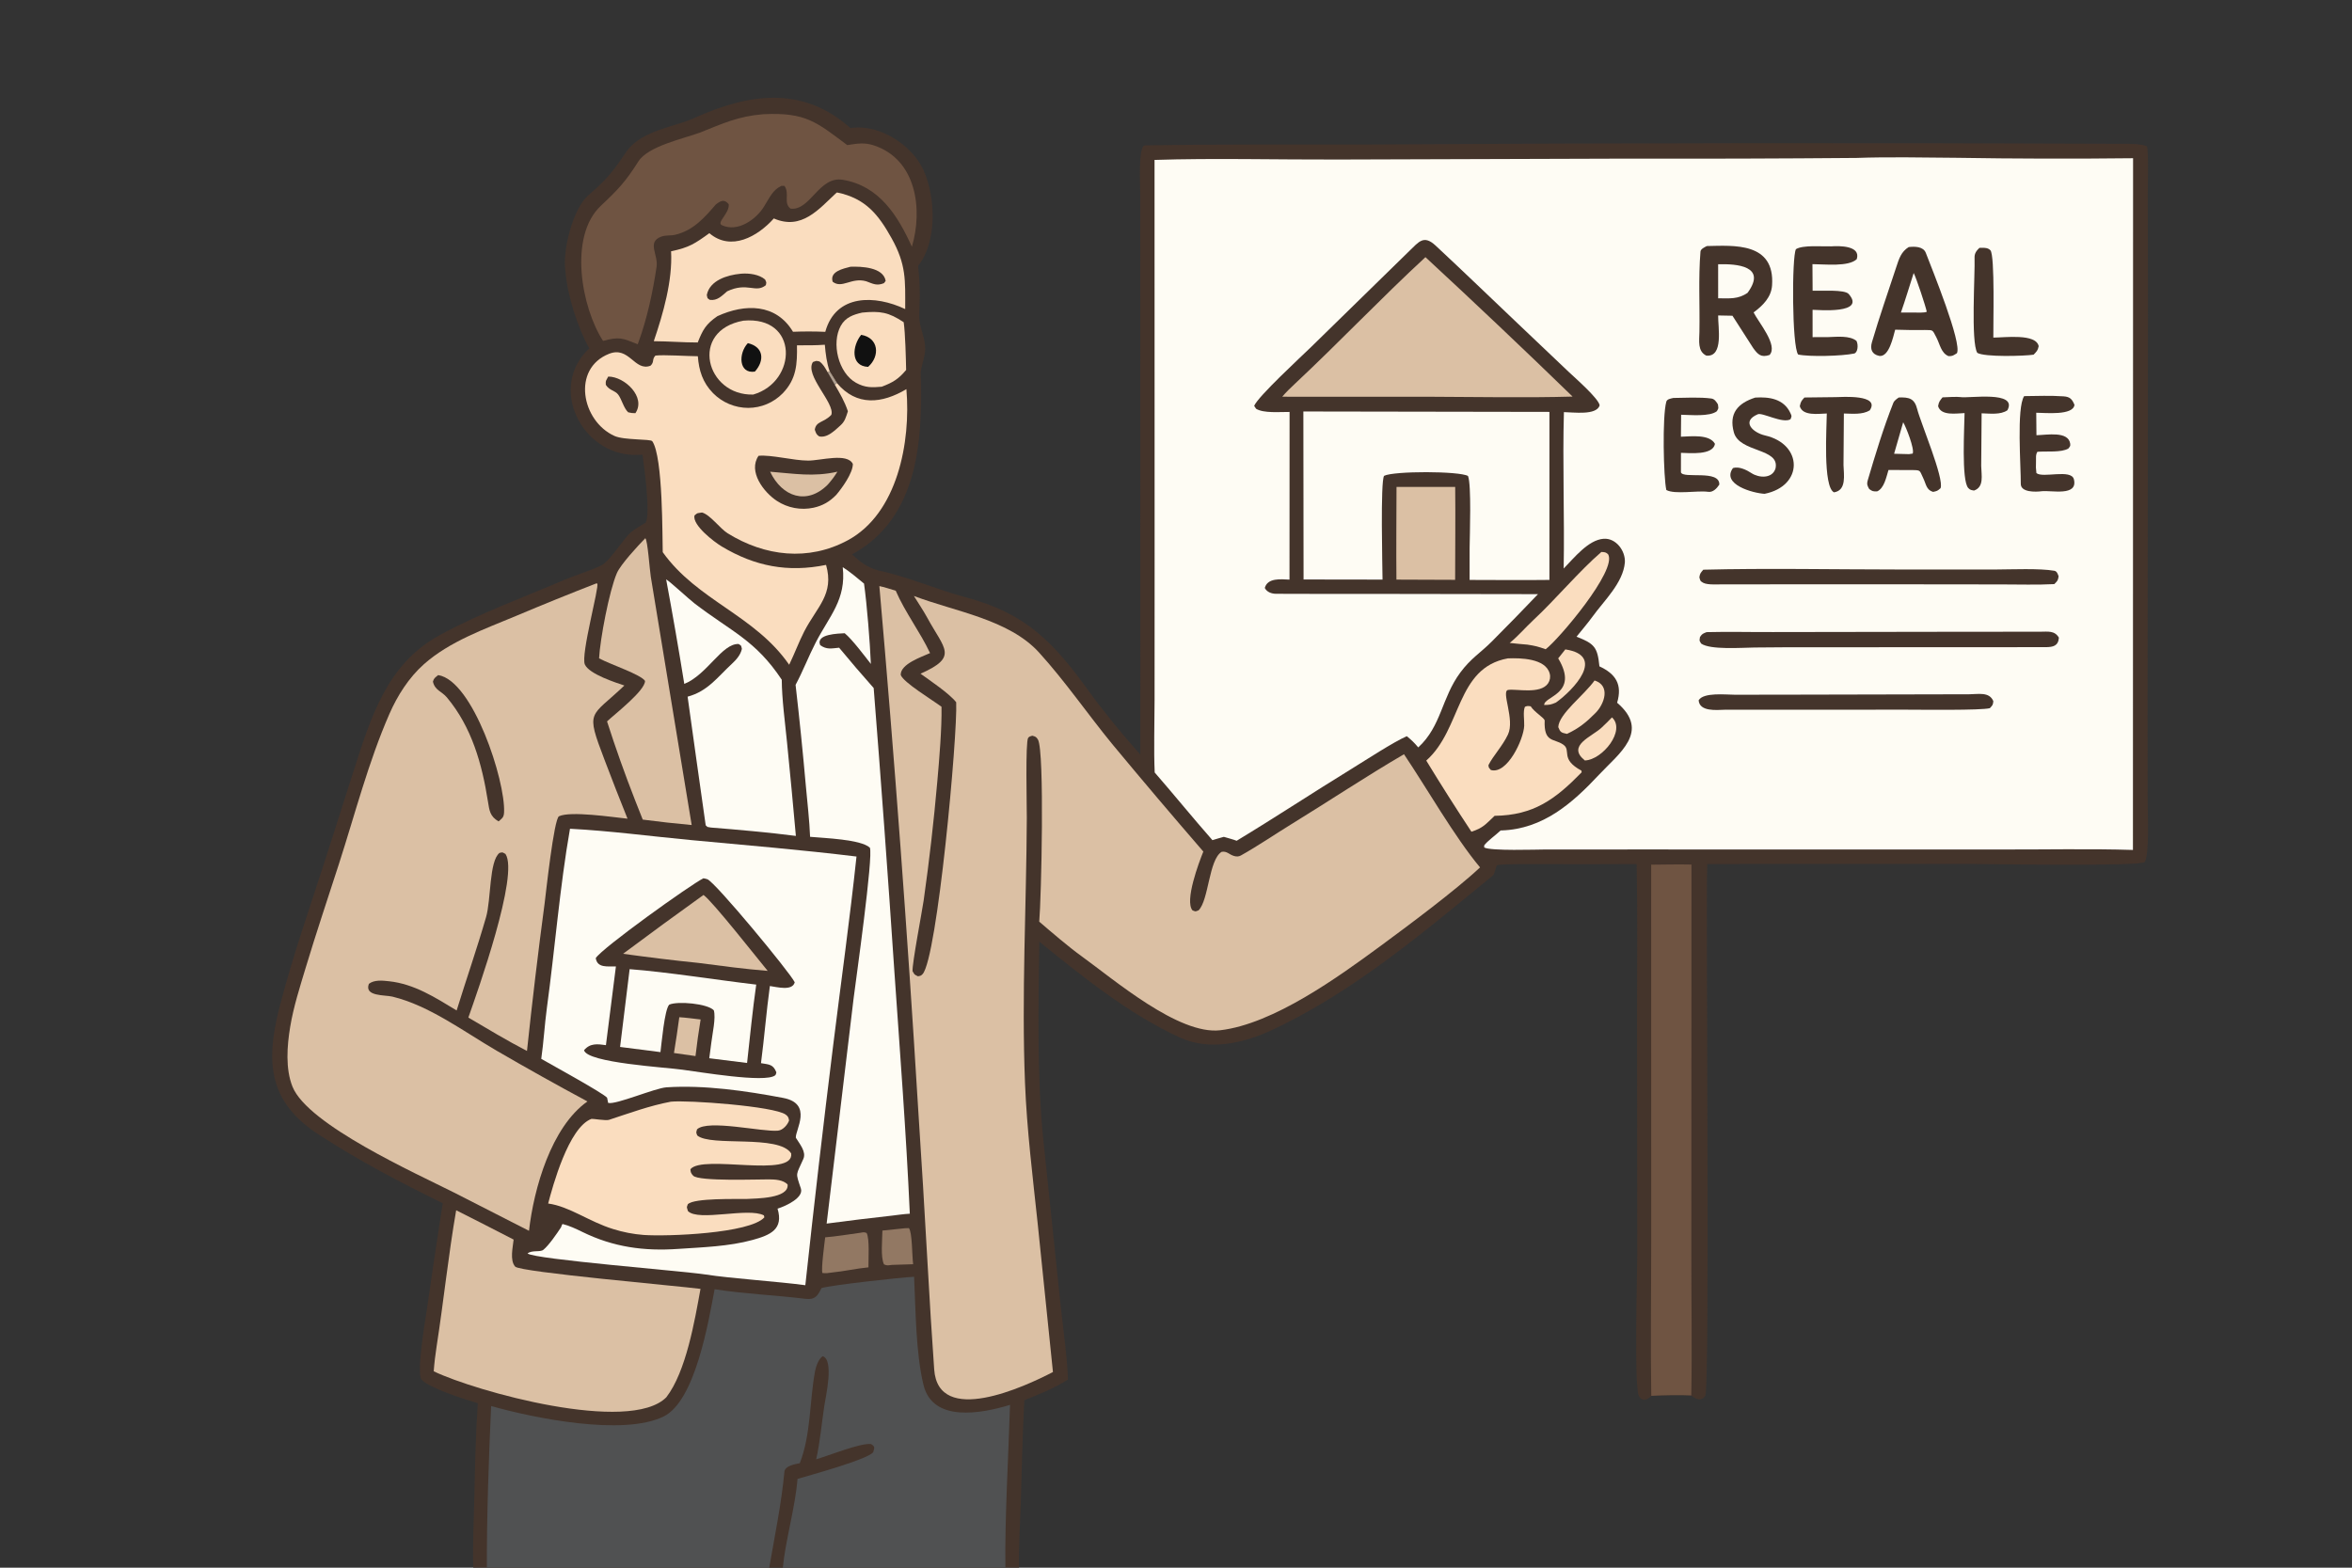 <svg width="480" height="320" viewBox="0 0 480 320" fill="none" xmlns="http://www.w3.org/2000/svg">
<rect x="0" y="0" width="480" height="320" fill="#333333" stroke="none"/>
<g clip-path="url(#clip0_7_73)">
<path d="M120.256 71.116C117.879 66.843 115.775 60.256 115.39 55.318C114.756 51.302 116.878 42.601 120.067 39.865C123.835 36.633 125.229 34.881 127.966 30.75C131.17 26.562 137.66 25.916 141.649 24.11C152.534 19.183 163.618 17.277 173.561 26.148C173.704 26.127 173.848 26.108 173.991 26.09C179.704 25.419 186.176 29.683 188.471 34.731C190.972 40.234 191.287 49.412 187.374 54.259C187.681 57.107 187.793 59.766 187.652 62.63C187.615 63.392 187.565 64.638 187.649 65.377C187.874 67.358 188.852 69.182 188.82 71.229C188.795 72.875 188.062 74.408 187.909 76.037C188.325 89.763 187.513 105.758 173.873 113.162C175.578 114.708 177.02 115.862 179.297 116.453C185.05 117.641 191.569 120.466 197.023 121.905C209.401 125.17 215.043 131.133 222.308 141.22C225.176 145.202 229.269 150.188 232.73 154.04L232.72 61.016L232.714 39.675C232.714 38.315 232.23 29.7 233.653 29.677C248.78 29.43 263.993 29.528 279.148 29.501C330.509 29.179 381.872 29.13 433.231 29.355C434.575 29.371 436.997 29.333 438.156 29.865C438.506 30.869 438.322 37.993 438.319 39.432L438.359 61.296L438.284 144.367L438.303 164.038C438.309 166.294 438.675 174.499 437.681 175.988C436.619 176.862 406.194 176.376 401.878 176.349L348.403 176.367C348.131 187.872 348.953 282.943 348.034 284.834C347.747 285.43 347.497 285.487 346.913 285.661C346.031 285.538 345.884 285.379 345.159 284.84C343.169 284.718 338.934 284.794 336.994 284.921C336.391 285.511 336.306 285.561 335.488 285.759C334.913 285.547 334.681 285.469 334.425 284.856C333.491 282.638 334.138 260.097 334.131 256.132L334.088 207.142C334.088 197.011 334.209 186.471 334.013 176.365C327.606 176.404 321.2 176.41 314.794 176.384C312.959 176.385 307.006 176.297 305.484 176.609C305.35 176.948 304.873 178.543 304.767 178.63C290.592 190.248 276.184 202.528 259.45 210.314C253.744 212.968 246.802 214.517 240.872 211.812C230.448 207.056 220.971 199.403 212.1 192.212C211.934 205.229 211.608 219.144 212.867 232.106L216.399 265.934C216.804 269.81 217.922 278.122 217.94 281.614C214.922 283.494 212.363 284.468 209.043 285.822C208.673 292.697 208.528 299.875 208.324 306.772C208.21 310.627 207.838 316.272 207.97 320H205.179H159.761H156.987H99.366H96.59C96.437 315.234 96.71 310.143 96.81 305.371C96.941 299.079 97.083 292.707 97.513 286.431C94.972 285.686 87.519 283.315 86.039 281.611C84.902 280.302 86.84 269.245 87.16 267.012C88.168 259.87 89.234 252.737 90.355 245.612C81.413 241.209 73.44 237.037 65.049 231.596C54.968 225.059 54.15 217.089 56.936 206.036C59.617 195.398 63.405 184.788 66.759 174.294L72.083 157.62C75.657 146.543 78.864 135.561 89.779 129.618C97.938 125.176 106.595 122.037 115.117 118.389C117.609 117.323 120.225 116.597 122.668 115.44C124.442 114.573 127.093 110.134 128.725 108.684C129.478 108.014 130.862 107.24 131.76 106.693C132.812 104.906 131.438 95.107 131.128 92.823C130.59 92.849 130.052 92.862 129.513 92.86C118.683 92.763 111.78 79.025 120.256 71.116Z" fill="#44342B"/>
<path d="M145.838 263.161C151.832 264.103 158.301 264.377 164.366 265.116C166.362 265.359 166.865 264.521 167.651 262.921C169.831 262.298 183.595 260.768 186.551 260.614C186.87 267.385 186.894 276.188 188.463 282.677C190.338 290.432 200.29 288.542 206.127 286.765C205.814 296.982 205.047 309.947 205.179 320H159.761H156.987H99.366C99.309 310.066 99.766 297.039 100.234 287.002C108.723 289.412 127.159 293.217 135.448 289.128C141.876 285.958 144.567 269.939 145.838 263.161Z" fill="#505152"/>
<path d="M163.218 298.676C165.51 292.854 165.2 286.017 166.336 279.896C166.504 278.988 167.071 277.284 167.918 276.836C170.25 277.635 168.514 285.058 168.232 286.919C167.688 290.505 167.363 294.359 166.565 297.882C169.19 297.093 175.566 294.535 177.74 294.758C178.598 295.254 178.484 295.497 178.202 296.427C177.058 297.908 165.541 301.055 162.759 301.878C162.308 307.618 160.271 314.544 159.761 320H156.987C158.11 313.466 159.465 307.02 160.086 300.404C160.2 299.195 162.286 298.858 163.218 298.676Z" fill="#44342B"/>
<path d="M336.975 176.501C339.641 176.485 342.556 176.408 345.2 176.474L345.172 255.414C345.153 265.071 345.341 275.234 345.159 284.84C343.169 284.718 338.934 284.794 336.994 284.921C336.828 274.438 336.987 263.687 336.984 253.179L336.975 176.501Z" fill="#6F5442"/>
<path d="M378.884 32.239C385.194 32.007 392.816 32.157 399.166 32.21C411.219 32.405 423.272 32.434 435.322 32.297L435.294 173.493C426.475 173.211 416.572 173.437 407.613 173.401L335.059 173.395L315.469 173.398C313.569 173.406 304.156 173.733 302.9 172.986L302.898 172.556C303.508 171.709 305.275 170.438 306.251 169.517L306.477 169.51C314.894 169.216 320.869 163.983 326.294 158.173C330.394 153.783 336.878 149.299 330.025 143.443C331.131 139.729 329.75 137.561 326.413 136.018C326.022 132.125 325.425 131.398 321.741 129.965C322.797 128.643 323.969 127.287 324.988 125.888C327.338 122.625 331.244 118.997 331.606 114.818C331.753 112.423 329.775 109.791 327.266 109.974C324.134 110.202 321.241 113.889 319.116 116.051C319.309 105.548 318.869 94.481 319.166 84.124C321.15 84.149 325.794 84.837 326.463 82.749C326.263 81.326 321.338 77.049 320.075 75.847L309.647 65.94C304.094 60.672 298.593 55.349 292.989 50.136C290.543 47.861 289.566 49.366 287.604 51.244L267.569 70.832C265.618 72.733 256.702 80.948 255.953 82.851L256.347 83.441C257.915 84.389 261.153 84.069 263.179 84.087L263.163 118.314C261.44 118.244 258.694 117.889 258.119 120.017C258.549 120.858 259.498 121.2 260.412 121.206C266.24 121.242 272.073 121.222 277.902 121.223L313.878 121.279C310.833 124.487 307.577 127.803 304.456 130.941C302.101 133.308 300.223 134.325 298.034 137.265C294.186 142.433 294.191 148.2 289.44 152.563C288.554 151.523 288.161 151.156 287.108 150.273C284.43 151.422 278.598 155.242 275.864 156.918C268.008 161.736 260.283 166.847 252.38 171.619C251.737 171.365 250.477 171.029 249.766 170.819C249.027 171 248.176 171.276 247.435 171.495C243.477 167.003 239.614 162.23 235.653 157.681C235.448 153.226 235.624 147.429 235.626 142.888L235.634 114.879L235.62 32.646C247.389 32.25 261.129 32.608 273.039 32.565L332.313 32.378C347.838 32.417 363.359 32.371 378.884 32.239Z" fill="#FEFCF4"/>
<path d="M348.338 50.224C353.869 50.116 362.241 49.402 361.647 58.248C361.481 60.682 359.762 62.378 357.875 63.774C358.9 65.812 362.931 70.505 361.134 72.455C359.387 73.034 358.75 72.354 357.8 71.053C356.4 68.845 354.988 66.643 353.563 64.449L350.641 64.392C350.603 66.762 351.806 72.94 348.225 72.589C346.409 71.699 346.787 69.574 346.822 67.737C346.919 62.298 346.594 56.741 347.038 51.343C347.081 50.801 347.953 50.424 348.338 50.224Z" fill="#44342B"/>
<path d="M350.641 53.944C354.403 53.828 360.678 54.269 356.647 59.772C354.716 61.123 352.931 60.896 350.644 60.887L350.641 53.944Z" fill="#FEFCF4"/>
<path d="M348.278 129.033C352.691 128.918 357.428 129.039 361.875 129.018L399.306 128.96C404.984 128.952 410.666 128.942 416.347 128.948C417.897 128.95 419.309 128.654 420.184 130.164C420.053 131.887 418.962 132.074 417.541 132.1L371.259 132.121C366.859 132.104 362.463 132.121 358.066 132.172C355.5 132.199 349.041 132.698 347.172 131.367C346.75 130.606 346.825 130.954 346.931 130.035C347.394 129.356 347.484 129.363 348.278 129.033Z" fill="#44342B"/>
<path d="M347.612 116.288C360.406 115.963 374.516 116.243 387.378 116.246L407.587 116.244C410.456 116.239 416.269 115.978 419.278 116.512C419.766 116.599 419.972 117.178 420.125 117.648C419.994 118.512 419.869 118.604 419.241 119.23C415.919 119.41 411.869 119.298 408.494 119.295L389.525 119.273C376.209 119.257 362.872 119.267 349.553 119.291C349.012 119.292 348.062 119.221 347.603 118.967C346.912 118.583 347 118.478 346.809 117.84C346.925 117.039 347.081 116.916 347.612 116.288Z" fill="#44342B"/>
<path d="M389.528 50.432C390.741 50.289 392.512 50.289 393.022 51.615C394.281 54.9 400.456 70.046 399.372 72.097C398.616 72.567 398.512 72.707 397.666 72.697C396.137 72.086 395.894 70.228 395.172 68.858C394.337 67.274 394.569 67.39 392.872 67.36C390.837 67.388 388.803 67.367 386.769 67.297C386.369 68.704 385.537 72.934 383.522 72.648C381.991 72.331 381.622 71.242 382.028 69.847C383.544 64.681 385.328 59.577 387.012 54.462C387.569 52.78 387.984 51.402 389.528 50.432Z" fill="#44342B"/>
<path d="M390.547 55.728C391.087 56.741 392.978 62.472 393.222 63.633C392.756 63.885 391.262 63.797 390.644 63.797L387.944 63.789C388.853 61.198 389.703 58.358 390.547 55.728Z" fill="#FEFCF4"/>
<path d="M401.891 141.716C403.778 141.701 405.987 141.177 406.8 143.118C406.725 143.914 406.659 143.937 406.091 144.556C404.272 145.028 391.988 144.862 388.956 144.862L351.978 144.875C350.291 144.922 346.841 145.301 346.662 142.948C347.647 141.276 352.181 141.808 354.066 141.811L364.706 141.798L401.891 141.716Z" fill="#44342B"/>
<path d="M373.722 50.286C375.322 50.176 379.819 50.097 378.928 52.904C377.231 54.497 372.447 53.928 369.887 53.918L369.922 59.345C371.612 59.418 376.434 59.042 377.281 60.007C380.909 64.148 371.028 63.256 369.912 63.239L369.916 68.82L373.069 68.81C374.878 68.756 377.481 68.447 378.878 69.587C379.309 70.483 379.106 72.016 378.387 72.166C375.894 72.689 369.253 72.859 366.969 72.366C365.691 70.754 365.666 52.277 366.522 50.86C367.941 49.976 371.747 50.342 373.722 50.286Z" fill="#44342B"/>
<path d="M387.509 81.136C389.616 81.067 390.716 81.316 391.272 83.532C391.953 86.242 396.834 97.763 396.028 99.658C395.409 100.204 395.316 100.236 394.506 100.407C393.116 100.002 393.097 98.842 392.503 97.618C391.712 95.985 392.053 95.983 390.294 95.95L385.406 95.936C384.953 97.382 384.537 99.676 383.084 100.305C382.253 100.308 382.141 100.309 381.475 99.822C381.131 99.216 380.925 98.88 381.178 98.022C382.716 92.791 384.394 87.281 386.4 82.221C386.575 81.779 387.141 81.377 387.509 81.136Z" fill="#44342B"/>
<path d="M388.403 86.195C388.981 87.121 390.772 91.684 390.344 92.587L389.591 92.7L386.55 92.622L388.403 86.195Z" fill="#FEFCF4"/>
<path d="M341.509 81.232C343.881 81.2 346.947 81.028 349.275 81.35C349.903 81.436 350.287 82.024 350.6 82.547C350.7 83.518 350.787 83.173 350.384 83.937C348.919 85.084 345.047 84.692 343.087 84.661L343.044 89.144C345.047 89.085 348.881 88.573 349.994 90.603C349.562 92.981 344.834 92.473 343.053 92.433L343.047 96.41C343.456 97.809 351.022 95.781 350.878 98.922C350.366 99.7 349.587 100.534 348.609 100.393C346.447 100.081 341.809 100.975 340.069 100.023C339.494 97.517 339.219 85.013 340.066 81.99C340.219 81.444 341.016 81.344 341.509 81.232Z" fill="#44342B"/>
<path d="M358.209 81.157C361.034 80.974 364.041 81.395 365.384 84.312C365.703 85.004 365.666 84.905 365.409 85.579C363.822 86.52 359.631 84.136 358.728 84.562C355.3 86.017 357.719 88.315 360.222 88.888C368.012 90.67 368.072 99.212 360.125 100.798C357.75 100.674 351.244 98.879 353.666 95.538C354.884 95.15 356.469 95.932 357.456 96.582C358.953 97.57 361.7 97.755 362.35 95.623C363.284 91.397 355 92.45 353.847 88.251C352.794 84.413 354.628 82.308 358.209 81.157Z" fill="#44342B"/>
<path d="M413.094 80.857C415.75 80.824 418.5 80.72 421.153 80.903C422.45 80.992 422.891 81.49 423.363 82.643C423.081 84.864 417.438 84.26 415.559 84.25L415.603 88.838C417.775 88.778 422.097 87.95 422.491 90.558C422.572 91.102 422.397 91.167 422.116 91.555C420.669 92.411 417.678 92.069 415.8 92.218C415.406 92.817 415.534 93.501 415.509 94.332C415.475 95.266 415.472 95.608 415.594 96.56C416.853 97.669 422.709 95.652 423.247 97.843C424.122 101.422 418.541 100.021 416.622 100.275C415.441 100.431 412.375 100.528 412.406 98.754C412.444 95.294 411.509 83.257 413.094 80.857Z" fill="#44342B"/>
<path d="M403.956 50.597C404.094 50.589 404.231 50.583 404.369 50.58C405.016 50.564 405.728 50.582 406.203 51.085C407.156 52.092 406.756 66.612 406.803 68.911C409.144 68.907 415.509 68.029 416.059 70.659C415.878 71.563 415.65 71.733 415.025 72.397C413.175 72.684 405.016 72.919 403.531 72.026C402.184 69.864 403.094 55.93 402.972 52.605C402.941 51.73 403.341 51.197 403.956 50.597Z" fill="#44342B"/>
<path d="M368.253 81.138C370.366 81.11 372.503 81.105 374.616 81.063C375.912 81.037 383.794 80.465 381.581 83.766C380.078 84.674 378.062 84.44 376.3 84.406L376.225 94.916C376.278 96.916 376.897 100.082 374.291 100.498C371.984 99.393 372.8 87.226 372.816 84.403C371.084 84.451 367.875 84.961 367.306 82.913C367.516 81.961 367.597 81.864 368.253 81.138Z" fill="#44342B"/>
<path d="M396.431 81.109C397.078 81.073 399.538 80.952 400.081 81.053C401.731 81.36 411.856 79.673 409.678 83.738C408.3 84.707 406.119 84.415 404.413 84.366L404.328 95.12C404.372 97.073 404.944 99.394 402.869 100.132C402.325 100.036 402.094 100.04 401.697 99.625C400.25 98.123 400.909 87.085 400.931 84.321C399.181 84.386 396.134 84.924 395.531 82.91C395.678 82.002 395.872 81.821 396.431 81.109Z" fill="#44342B"/>
<path d="M179.462 119.633C180.381 119.808 181.858 120.297 182.802 120.58C184.73 125.033 187.771 128.969 189.809 133.309C188.056 134.102 183.76 135.531 183.818 137.767C184.378 139.315 190.223 142.834 192.145 144.267C192.231 148.61 191.679 155.106 191.288 159.516C190.576 167.63 189.648 175.725 188.504 183.79C188.192 185.972 186.118 196.773 186.237 198.242C186.756 199.085 186.467 198.813 187.328 199.284C187.787 199.204 187.948 199.199 188.28 198.84C191.288 195.582 195.455 149.985 195.142 143.347C193.739 141.556 189.814 138.923 187.865 137.518C195.652 134.056 192.738 132.526 189.245 126.103C188.428 124.601 187.41 123.11 186.513 121.653C194.855 124.83 205.894 126.408 212.068 133.21C217.37 139.05 221.956 145.741 226.976 151.87C233.101 159.252 239.302 166.57 245.579 173.823C244.675 176.042 241.715 183.91 243.374 185.833C244.147 186.099 243.818 186.099 244.609 185.818C246.708 183.714 246.683 175.495 249.313 173.878C250.43 173.688 250.802 174.428 251.868 174.732C252.337 174.865 252.8 174.869 253.228 174.629C256.714 172.681 260.093 170.356 263.484 168.274C271.133 163.578 278.794 158.472 286.529 153.956C291.217 160.916 296.878 170.883 302.051 177.055C297.12 181.701 287.297 188.997 281.698 193.124C273.117 199.433 259.884 209.012 249.042 210.296C240.546 211.301 227.424 200.013 220.698 195.162C218.041 193.246 214.633 190.311 212.089 188.134C212.513 183.459 213.21 153.367 211.829 150.974C211.498 150.399 211.259 150.328 210.664 150.174C210.327 150.29 210.056 150.313 209.832 150.609C209.242 151.389 209.564 164.704 209.553 166.941C209.471 184.937 208.466 203.035 209.183 221.022C209.565 230.616 210.759 240.185 211.771 249.727L214.887 280.059C209.095 283.088 191.462 291.212 190.651 279.52C190.17 272.579 189.714 265.502 189.335 258.546C188.725 247.602 188.061 236.662 187.342 225.725C185.188 190.327 182.561 154.96 179.462 119.633Z" fill="#DBC0A4"/>
<path d="M121.683 119.089L121.887 119.113C122.371 119.685 118.472 133.682 119.362 135.643C120.264 137.632 125.727 139.351 127.421 139.929C120.437 146.611 119.432 144.743 123.362 155.068C124.844 158.963 126.484 163.2 128.066 167.113C124.938 166.786 116.451 165.512 114.088 166.613C113.041 167.102 111.384 182.565 111.159 184.312C109.82 194.366 108.616 204.437 107.547 214.523C103.519 212.437 99.493 210.013 95.582 207.707C97.465 202.342 105.983 178.489 103.155 174.306C102.392 173.917 102.708 173.943 101.943 174.095C99.808 175.768 100.239 183.6 99.198 187.207C97.341 193.635 95.157 199.902 93.191 206.257C88.821 203.619 84.589 200.855 79.39 200.294C78.062 200.151 76.391 199.963 75.284 200.822C74.287 203.431 78.542 203.059 80.086 203.434C87.636 205.268 94.609 210.544 101.377 214.483C107.487 218.035 113.658 221.484 119.885 224.829C112.487 230.047 108.934 242.656 107.958 251.236L92.698 243.444C84.902 239.516 62.82 229.599 59.697 221.825C58.218 218.144 58.584 213.455 59.224 209.598C59.9 205.523 61.188 201.508 62.378 197.56C64.518 190.455 66.891 183.411 69.17 176.349C72.448 166.191 75.183 155.534 79.463 145.743C81.1 141.996 83.431 138.327 86.496 135.598C91.752 130.917 98.906 128.41 105.307 125.729C110.734 123.438 116.193 121.224 121.683 119.089Z" fill="#DBC0A4"/>
<path d="M89.427 137.801C96.538 138.92 103.146 159.365 102.874 165.776C102.828 166.881 102.475 167.006 101.758 167.665C100.004 166.672 99.872 165.45 99.585 163.63C98.377 155.951 96.291 148.448 91.209 142.367C90.139 141.087 88.764 140.949 88.352 139.134C88.555 138.412 88.811 138.307 89.427 137.801Z" fill="#44342B"/>
<path d="M116.325 169.167C124.409 169.576 132.981 170.726 141.07 171.482C152.274 172.528 163.632 173.474 174.796 174.837C173.448 187.506 171.62 200.603 170.047 213.289C168.018 229.624 166.12 245.976 164.353 262.341C158.848 261.597 148.932 260.936 144.054 260.163C139.519 259.445 109.113 257.067 107.665 255.861C108.578 255.118 110.222 255.648 110.886 255.116C111.997 254.225 113.667 251.785 114.495 250.521C114.488 250.531 114.723 249.833 114.826 249.852C116.12 250.156 117.631 250.866 118.828 251.454C125.159 254.566 131.432 255.422 138.454 254.926C143.455 254.587 148.726 254.433 153.586 253.101C157.214 252.106 159.95 250.936 158.686 246.713C160.577 246.111 164.056 244.423 163.442 242.594C162.291 239.166 162.448 240.021 163.952 236.552C164.579 235.104 163.227 233.555 162.415 232.235C162.273 230.698 165.978 225.275 159.829 224.11C152.242 222.673 143.74 221.441 136.018 221.947C133.648 222.102 125.616 225.577 124.111 225.124L123.897 224.069C123.06 223.094 112.413 217.267 110.459 216.133C110.943 212.813 111.149 209.112 111.609 205.733C113.232 193.836 114.251 180.95 116.325 169.167Z" fill="#FEFCF4"/>
<path d="M143.558 179.277C143.83 179.323 144.095 179.38 144.356 179.472C145.957 180.032 161.282 198.562 162.189 200.505C161.729 202.349 158.538 201.468 157.119 201.27C156.392 206.558 155.988 211.787 155.303 217.014C156.945 217.308 157.777 217.205 158.442 218.887C158.378 219.111 158.37 219.359 158.183 219.508C156.178 221.109 142.579 218.765 139.298 218.355C136.139 217.879 119.814 216.972 119.192 214.375C120.441 212.881 121.97 213.104 123.658 213.339L125.696 197.277C123.961 197.226 121.905 197.629 121.58 195.579C122.766 193.581 140.919 180.578 143.558 179.277Z" fill="#44342B"/>
<path d="M128.496 197.826C136.236 198.418 146.314 200.039 154.331 200.979C153.591 206.165 153.043 211.758 152.464 216.974L144.748 216.011L145.183 212.728C145.392 210.947 146.125 207.788 145.677 206.224C144.41 204.858 138.318 204.303 136.58 205.072C135.612 206.029 135.008 213.109 134.788 214.759C132.04 214.423 129.294 214.072 126.549 213.706L128.496 197.826Z" fill="#FEFCF4"/>
<path d="M143.569 182.682C145.375 183.922 154.714 195.818 156.673 198.18C152.075 197.818 147.02 197.141 142.442 196.543C137.528 196.054 132.037 195.362 127.153 194.692C132.587 190.637 138.059 186.633 143.569 182.682Z" fill="#DBC0A4"/>
<path d="M138.632 207.636C139.973 207.712 141.626 207.945 142.984 208.099C142.576 210.58 142.227 213.07 141.936 215.567L137.543 214.942C137.942 212.512 138.305 210.076 138.632 207.636Z" fill="#DBC0A4"/>
<path d="M162.648 70.484C164.62 70.494 166.364 70.51 168.333 70.368C168.491 72.228 168.717 74.062 169.328 75.832L170.781 78.167C174.821 82.997 180.016 82.383 184.98 79.433C185.906 90.179 183.19 104.813 172.99 110.298C164.983 114.603 156.098 113.573 148.5 108.856C146.929 107.88 144.965 105.089 143.273 104.613C142.161 104.809 142.449 104.615 141.725 105.224C141.298 107.218 145.692 110.585 147.299 111.549C154.068 115.609 160.797 116.896 168.585 115.309C170.299 121.301 166.726 123.848 164.123 128.903C163.078 130.931 162.131 133.488 161.055 135.691C154.014 125.523 142.324 122.627 135.251 112.709C135.156 109.984 135.347 93.296 133.122 90.064C132.783 89.571 127.378 89.883 125.398 88.986C118.679 85.944 116.639 75.236 124.311 72.213C128.431 70.596 129.493 75.887 132.754 74.652C133.596 73.874 132.991 73.398 133.758 72.583C135.439 72.376 140.279 72.707 142.419 72.715C142.63 75.633 143.418 78.112 145.526 80.257C147.423 82.174 150.007 83.255 152.703 83.26C155.346 83.252 157.875 82.185 159.725 80.297C162.586 77.352 162.702 74.26 162.648 70.484Z" fill="#FADDBF"/>
<path d="M173.038 83.947C172.672 85.065 172.445 86.013 171.532 86.824C170.377 87.852 168.84 89.454 167.174 89.073C166.56 88.657 166.559 88.452 166.284 87.712C166.547 85.937 168.106 86.311 169.661 84.678C170.456 82.305 164.134 76.591 165.902 73.898C166.737 73.625 166.417 73.616 167.238 73.781C168.073 74.409 168.388 75.096 168.916 75.998L169.328 75.832L170.781 78.167L170.368 78.528C171.443 80.373 172.356 81.912 173.038 83.947Z" fill="#44342B"/>
<path d="M169.328 75.832L170.781 78.167L170.368 78.528L168.916 75.998L169.328 75.832Z" fill="#AF9F90"/>
<path d="M154.808 93.039C157.443 92.789 161.92 94.019 164.942 94.019C167.502 94.018 172.896 92.38 174.049 94.695C174.086 96.53 171.808 99.676 170.641 101.039C169.305 102.406 167.888 103.229 166.022 103.638C163.439 104.191 160.742 103.685 158.535 102.233C155.855 100.473 152.616 96.231 154.808 93.039Z" fill="#44342B"/>
<path d="M157.168 96.286C162.112 96.674 165.995 97.391 170.9 96.284C170.19 97.417 169.824 97.888 168.948 98.906C164.692 103.195 159.607 101.434 157.168 96.286Z" fill="#DBC0A4"/>
<path d="M124.129 76.867C127.482 76.853 131.905 81.076 129.672 84.339C128.993 84.341 128.866 84.307 128.197 84.158C127.264 83.284 126.886 81.489 126.145 80.526C125.503 79.691 124.363 79.718 123.633 78.548C123.601 77.576 123.598 77.906 124.129 76.867Z" fill="#44342B"/>
<path d="M171.988 115.775C173.294 116.578 175.156 118.134 176.333 119.123C176.937 123.441 177.547 131.131 177.728 135.525C176.403 133.841 173.945 130.535 172.389 129.256C171.179 129.332 166.406 129.377 167.39 131.7C168.733 132.628 169.628 132.366 171.25 132.213C173.551 134.998 175.902 137.741 178.301 140.442C179.819 159.606 181.22 178.779 182.502 197.961C183.638 214.368 184.943 231.331 185.677 247.746C184.503 247.808 183.229 247.992 182.053 248.137C177.597 248.631 173.147 249.173 168.702 249.762L174.201 203.823C174.688 199.947 178.264 174.749 177.522 173.026C175.656 171.311 168.153 171.081 165.325 170.813C165.207 167.629 164.751 163.645 164.456 160.39C163.849 153.517 163.151 146.651 162.363 139.796C163.859 137.008 165.041 133.924 166.458 131.178C169.282 125.701 172.728 122.404 171.988 115.775Z" fill="#FEFCF4"/>
<path d="M93.097 247.041C97.016 249.015 100.924 251.01 104.822 253.026C104.664 254.592 104.003 257.256 105.135 258.543C106.126 259.67 138.558 262.508 142.96 263.088C141.78 269.563 140.032 279.967 135.979 285.223C128.462 292.752 97.03 284.017 88.516 279.913C88.63 278.28 88.855 276.423 89.108 274.802C90.538 265.606 91.504 256.202 93.097 247.041Z" fill="#DBC0A4"/>
<path d="M265.992 83.993L316.212 84.077L316.209 118.375C310.828 118.445 305.31 118.38 299.919 118.377L299.921 111.883C299.949 109.335 300.321 98.838 299.589 97.154C297.778 96.143 284.484 96.115 282.467 97.126C281.69 98.193 282.137 115.933 282.15 118.309L266.033 118.285L265.992 83.993Z" fill="#FEFCF4"/>
<path d="M155.817 23.31C164.516 22.894 166.683 24.972 172.907 29.617C174.897 29.315 176.395 29.032 178.341 29.677C187.073 32.573 188.354 42.771 186.098 50.365C183.237 44.057 179.472 37.94 171.999 36.7C167.116 35.89 165.377 43.079 161.341 42.587C159.79 41.424 161.233 39.563 160.094 37.944L159.488 37.932C157.737 38.738 157.138 40.196 155.913 42.179C154.293 44.803 150.549 47.48 147.312 45.963C146.158 45.422 148.928 43.523 148.718 41.682C147.786 40.527 147.003 41.039 146.081 41.743C143.741 44.463 141.499 47.028 137.818 47.916C136.863 48.153 135.876 47.954 134.941 48.304C131.963 49.419 134.363 51.968 133.998 54.442C133.241 59.566 132.046 65.143 130.239 70.017L130.145 70.267C127.008 69.015 126.438 68.676 123.071 69.585C118.683 62.837 115.963 48.265 122.631 41.994C126.216 38.622 127.673 37.065 130.292 32.938C132.263 29.833 139.481 28.3 142.769 27.095C147.641 25.16 150.622 23.731 155.817 23.31Z" fill="#6F5442"/>
<path d="M136.902 224.88C140.289 224.514 157.963 225.797 160.334 227.507C160.848 227.877 160.922 228.112 161.035 228.712C160.752 229.559 159.801 230.693 158.769 230.792C155.596 231.098 144.435 228.435 142.25 230.526C142.057 231.321 142.03 230.996 142.287 231.763C145.016 234.147 158.964 231.494 161.471 235.446C162.101 240.595 143.424 235.571 140.903 238.663C140.933 239.287 141.03 239.522 141.468 239.987C142.598 241.186 154.825 240.719 156.903 240.737C158.174 240.747 159.792 240.814 160.731 241.77C161.073 244.68 154.224 244.619 152.481 244.73C150.108 244.781 141.765 244.524 140.38 245.789C140.091 246.606 140.137 246.274 140.397 247.208C142.552 249.409 152.702 246.4 155.899 248.087L155.992 248.492C153.042 251.782 136.173 252.428 131.337 252.081C129.23 251.918 127.148 251.514 125.133 250.878C120.208 249.366 116.222 246.254 111.869 245.665C112.755 242.273 116.031 230.113 120.711 228.386C120.889 228.321 123.646 228.792 124.266 228.589C128.436 227.227 132.581 225.691 136.902 224.88Z" fill="#FADDBF"/>
<path d="M170.745 39.308C170.797 39.306 170.85 39.305 170.903 39.303C176.647 40.498 179.271 43.813 181.936 48.589C184.974 54.034 184.743 57.169 184.735 63.09C178.639 60.195 170.578 59.937 168.423 67.735C166.23 67.64 164.033 67.636 161.839 67.723C158.367 61.935 152.045 61.951 146.405 64.538C144.078 66.147 143.426 67.29 142.395 69.909C139.472 69.917 136.443 69.66 133.425 69.647C135.343 63.986 137.275 57.33 136.956 51.291C140.626 50.523 141.788 49.751 144.767 47.598C149.178 51.361 154.625 48.289 157.924 44.59C163.619 47.063 167.115 42.678 170.745 39.308Z" fill="#FADDBF"/>
<path d="M151.106 55.881L151.34 55.861C152.885 55.738 154.927 56.012 156.14 57.051C156.44 57.773 156.426 57.476 156.296 58.211C154.191 59.929 152.55 57.499 148.402 59.461C147.283 60.405 146.4 61.426 144.849 61.206C144.256 60.765 144.434 61.011 144.245 60.219C144.833 57.202 148.48 56.131 151.106 55.881Z" fill="#44342B"/>
<path d="M173.568 54.447C175.767 54.375 180.271 54.514 180.751 57.34L180.401 57.799C178.958 58.393 178.209 57.949 176.767 57.411C173.75 56.559 171.845 59.009 169.931 57.507C169.273 55.413 172.081 54.837 173.568 54.447Z" fill="#44342B"/>
<path d="M290.907 52.491C301.031 61.857 311.042 71.344 320.938 80.951C311.456 81.222 301.248 81.012 291.697 80.985L261.677 80.979C262.392 80.116 263.464 79.087 264.291 78.314C273.286 69.896 281.865 60.84 290.907 52.491Z" fill="#DBC0A4"/>
<path d="M135.949 118.261C136.749 118.72 140.55 122.254 141.726 123.158C149.231 128.925 154.166 130.637 159.543 138.747C159.555 142.549 160.233 147.722 160.623 151.595C161.258 157.937 161.858 164.282 162.423 170.63C156.986 169.923 150.543 169.356 145.064 168.918L144.374 168.792C144.256 168.682 144.138 168.572 144.019 168.461C142.898 160.629 141.375 149.73 140.328 142.205C144.449 141.093 146.356 138.283 149.42 135.447C150.291 134.641 151.161 133.635 151.403 132.448C151.197 131.641 151.388 131.903 150.744 131.459C147.349 131.296 144.354 137.706 139.651 139.602C138.503 132.474 137.269 125.359 135.949 118.261Z" fill="#FEFCF4"/>
<path d="M307.719 134.39C310.219 134.295 315.425 134.349 316.266 137.488C316.453 138.175 316.328 138.909 315.928 139.498C314.35 141.786 309.403 140.556 307.779 140.831C306.293 141.082 309.2 146.862 307.749 149.93C306.613 152.334 304.758 154.207 303.766 156.178C303.839 156.814 303.798 156.602 304.243 157.171C307.588 158.157 310.951 150.913 311.06 148.161C311.108 146.984 310.784 145.235 311.208 144.271C311.755 144.049 311.81 144.103 312.387 144.172C313.128 145.378 315.244 146.566 315.238 147.095C315.063 151.653 317.109 150.676 319.009 151.979C320.788 153.196 318.275 154.887 322.741 157.303L322.788 157.647C317.434 163.131 313.022 166.425 305.022 166.528C303.183 168.256 302.697 168.993 300.292 169.773C297.129 164.99 294.056 160.149 291.074 155.252C298.374 148.762 297.103 136.315 307.719 134.39Z" fill="#FADDBF"/>
<path d="M131.698 109.861C132.185 110.313 132.577 116.263 132.815 117.725L141.159 168.408C137.823 168.105 134.494 167.735 131.173 167.299L129.6 163.317C127.526 158.024 125.621 152.667 123.886 147.253C125.583 145.668 131.675 140.951 131.637 138.985C130.805 137.69 124.628 135.645 122.26 134.386C122.461 130.548 124.329 120.589 125.899 116.974C126.665 115.212 130.214 111.365 131.698 109.861Z" fill="#DBC0A4"/>
<path d="M285.004 99.388L296.979 99.39C297.046 105.648 296.972 112.088 296.966 118.358L284.985 118.313C284.922 112.037 284.991 105.67 285.004 99.388Z" fill="#DBC0A4"/>
<path d="M151.712 65.456C163.061 64.429 162.773 77.907 153.722 80.537C144.073 80.819 140.572 67.478 151.712 65.456Z" fill="#FADDBF"/>
<path d="M152.622 70.043C155.868 70.798 156.087 73.589 154.053 75.853C150.737 76.355 150.65 72.14 152.622 70.043Z" fill="#111111"/>
<path d="M175.953 63.807C179.639 63.446 181.354 63.724 184.429 65.774C184.754 68.033 184.877 73.153 184.925 75.515C183.337 77.409 182.209 78.077 179.947 78.937C177.956 79.119 176.546 79.162 174.696 78.133C171.087 76.126 169.627 70.037 171.589 66.504C172.548 64.777 174.105 64.229 175.953 63.807Z" fill="#FADDBF"/>
<path d="M175.748 68.349C179.32 68.932 179.669 72.687 177.165 74.887C173.519 74.74 173.922 70.576 175.748 68.349Z" fill="#111111"/>
<path d="M326.809 112.669C327.553 112.72 327.656 112.678 328.184 113.139C330.122 116.377 318.037 130.584 315.441 132.527C313.887 131.976 313.338 131.834 311.708 131.583C310.564 131.512 309.258 131.35 308.104 131.234C309.773 129.897 311.371 128.019 312.925 126.576C317.369 122.452 322.306 116.544 326.809 112.669Z" fill="#FADDBF"/>
<path d="M175.576 251.638C176.143 251.542 176.333 251.455 176.862 251.685C177.499 252.851 177.211 256.982 177.234 258.695C174.783 258.919 172.235 259.518 169.668 259.761C168.845 259.895 168.663 259.918 167.836 259.849C167.553 259.003 168.275 253.706 168.406 252.566C170.504 252.41 173.43 251.927 175.576 251.638Z" fill="#927863"/>
<path d="M325.425 138.899C328.728 139.949 327.441 143.686 325.634 145.513C323.766 147.404 322.213 148.68 319.794 149.801C318.609 149.556 318.431 149.478 318.013 148.42C318.15 145.693 323.253 141.945 325.425 138.899Z" fill="#FADDBF"/>
<path d="M184.682 250.711L185.49 250.686C186.194 251.549 186.116 256.318 186.357 258.057L182.051 258.193C181.222 258.268 181.125 258.403 180.415 258.093C179.678 256.684 180.066 253.045 180.083 251.188L184.682 250.711Z" fill="#927863"/>
<path d="M319.456 132.558C327.853 133.841 321.056 140.895 317.537 143.408C316.456 143.856 316.303 143.875 315.144 143.908C315.037 142.098 322.356 141.647 318 134.388L319.456 132.558Z" fill="#FADDBF"/>
<path d="M328.972 146.435C331.863 149.072 327.038 155.109 323.441 155.227L323.366 155.165C319.719 152.162 324.872 150.383 326.866 148.516C327.609 147.819 328.269 147.176 328.972 146.435Z" fill="#FADDBF"/>
</g>
<defs>
<clipPath id="clip0_7_73">
<rect width="480" height="320" fill="white"/>
</clipPath>
</defs>
</svg>
